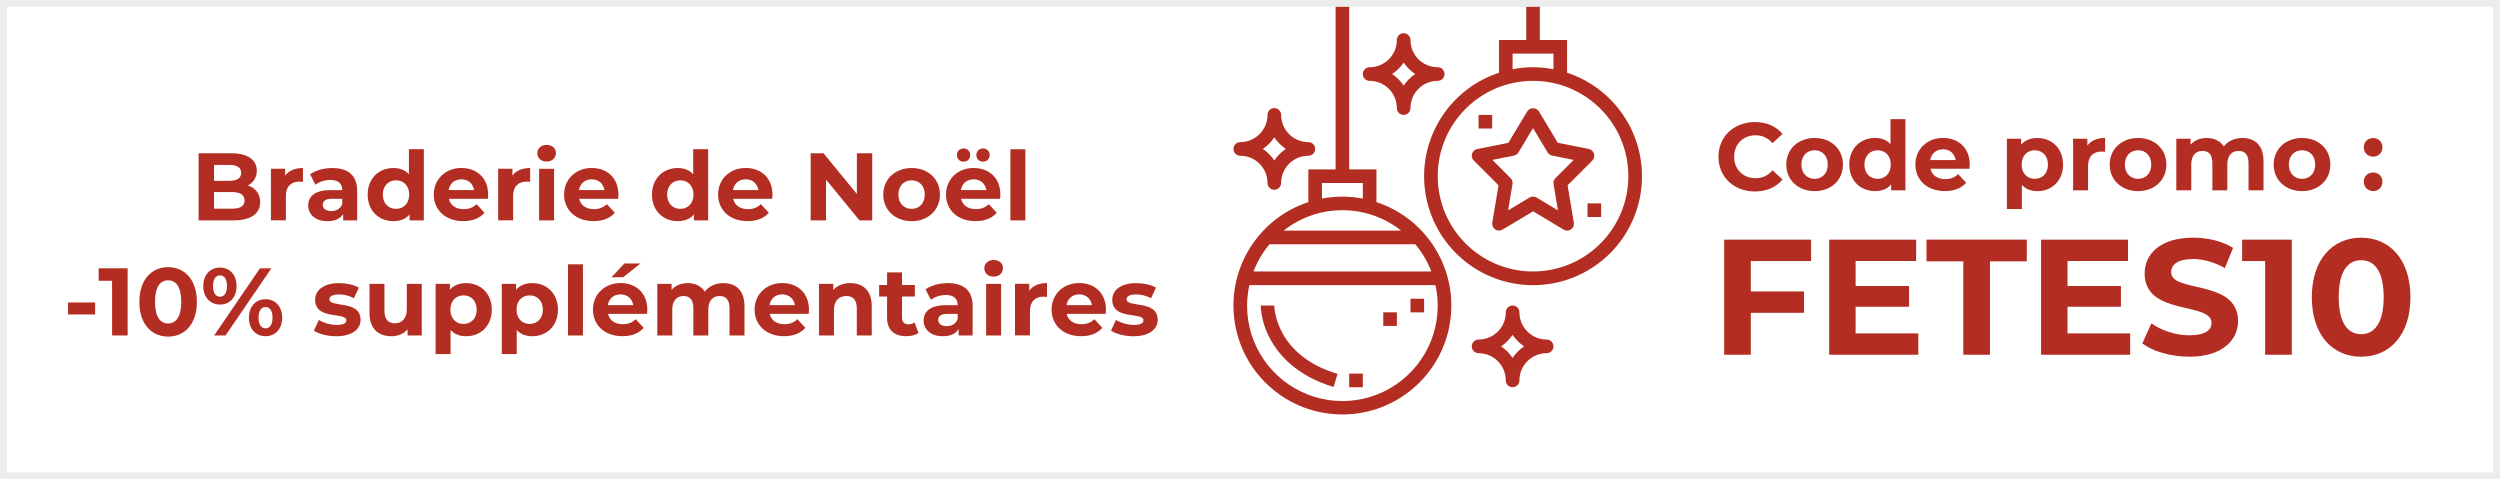 <?xml version="1.0" encoding="UTF-8"?>
<svg id="Calque_1" data-name="Calque 1" xmlns="http://www.w3.org/2000/svg" viewBox="0 0 730 140">
  <rect x="0" y="0" width="730" height="140" fill="#333333" stroke="none"/>
  <defs>
    <style>
      .cls-1 {
        fill: #fff;
      }

      .cls-2 {
        fill: #ececec;
      }

      .cls-3 {
        fill: #b42d22;
      }
    </style>
  </defs>
  <path class="cls-1" d="M1,1h728v138H1V1Z"/>
  <g>
    <g>
      <path class="cls-3" d="M501.79,45.78c0-5.91,4.54-10.14,10.64-10.14,3.39,0,6.22,1.23,8.06,3.47l-2.91,2.69c-1.32-1.51-2.97-2.3-4.93-2.3-3.67,0-6.27,2.58-6.27,6.27s2.6,6.27,6.27,6.27c1.96,0,3.61-.78,4.93-2.32l2.91,2.69c-1.85,2.27-4.68,3.5-8.09,3.5-6.08,0-10.61-4.23-10.61-10.14Z"/>
      <path class="cls-3" d="M521.59,48.05c0-4.54,3.5-7.76,8.29-7.76s8.26,3.22,8.26,7.76-3.47,7.76-8.26,7.76-8.29-3.22-8.29-7.76ZM533.71,48.05c0-2.6-1.65-4.17-3.84-4.17s-3.86,1.57-3.86,4.17,1.68,4.17,3.86,4.17,3.84-1.57,3.84-4.17Z"/>
      <path class="cls-3" d="M556.39,34.8v20.78h-4.17v-1.74c-1.09,1.32-2.69,1.96-4.7,1.96-4.26,0-7.53-3.02-7.53-7.76s3.28-7.76,7.53-7.76c1.85,0,3.42.59,4.51,1.82v-7.31h4.37ZM552.11,48.05c0-2.6-1.68-4.17-3.84-4.17s-3.86,1.57-3.86,4.17,1.68,4.17,3.86,4.17,3.84-1.57,3.84-4.17Z"/>
      <path class="cls-3" d="M575.1,49.28h-11.4c.42,1.88,2.02,3.02,4.31,3.02,1.6,0,2.74-.48,3.78-1.46l2.32,2.52c-1.4,1.6-3.5,2.44-6.22,2.44-5.21,0-8.6-3.28-8.6-7.76s3.44-7.76,8.04-7.76,7.84,2.97,7.84,7.81c0,.34-.06.81-.08,1.18ZM563.64,46.73h7.42c-.31-1.9-1.74-3.14-3.7-3.14s-3.42,1.2-3.72,3.14Z"/>
      <path class="cls-3" d="M602.42,48.05c0,4.73-3.28,7.76-7.5,7.76-1.88,0-3.42-.59-4.54-1.82v7.03h-4.37v-20.5h4.17v1.74c1.09-1.32,2.72-1.96,4.73-1.96,4.23,0,7.5,3.02,7.5,7.76ZM598,48.05c0-2.6-1.65-4.17-3.84-4.17s-3.84,1.57-3.84,4.17,1.65,4.17,3.84,4.17,3.84-1.57,3.84-4.17Z"/>
      <path class="cls-3" d="M614.69,40.29v4.03c-.36-.03-.64-.06-.98-.06-2.41,0-4,1.32-4,4.2v7.11h-4.37v-15.06h4.17v1.99c1.06-1.46,2.86-2.21,5.18-2.21Z"/>
      <path class="cls-3" d="M616.03,48.05c0-4.54,3.5-7.76,8.29-7.76s8.26,3.22,8.26,7.76-3.47,7.76-8.26,7.76-8.29-3.22-8.29-7.76ZM628.16,48.05c0-2.6-1.65-4.17-3.84-4.17s-3.86,1.57-3.86,4.17,1.68,4.17,3.86,4.17,3.84-1.57,3.84-4.17Z"/>
      <path class="cls-3" d="M660.94,46.95v8.62h-4.37v-7.95c0-2.44-1.09-3.56-2.86-3.56-1.96,0-3.33,1.26-3.33,3.95v7.56h-4.37v-7.95c0-2.44-1.04-3.56-2.86-3.56-1.93,0-3.3,1.26-3.3,3.95v7.56h-4.37v-15.06h4.17v1.74c1.12-1.29,2.8-1.96,4.73-1.96,2.1,0,3.89.81,4.96,2.46,1.2-1.54,3.16-2.46,5.43-2.46,3.58,0,6.16,2.07,6.16,6.66Z"/>
      <path class="cls-3" d="M663.91,48.05c0-4.54,3.5-7.76,8.29-7.76s8.26,3.22,8.26,7.76-3.47,7.76-8.26,7.76-8.29-3.22-8.29-7.76ZM676.04,48.05c0-2.6-1.65-4.17-3.84-4.17s-3.86,1.57-3.86,4.17,1.68,4.17,3.86,4.17,3.84-1.57,3.84-4.17Z"/>
      <path class="cls-3" d="M690.23,43.01c0-1.62,1.2-2.69,2.72-2.69s2.72,1.06,2.72,2.69-1.2,2.74-2.72,2.74-2.72-1.15-2.72-2.74ZM690.23,53.06c0-1.62,1.2-2.69,2.72-2.69s2.72,1.06,2.72,2.69-1.2,2.74-2.72,2.74-2.72-1.15-2.72-2.74Z"/>
      <path class="cls-3" d="M511.23,76.22v8.88h15.55v6.24h-15.55v12.24h-7.78v-33.6h25.39v6.24h-17.62Z"/>
      <path class="cls-3" d="M560.14,97.34v6.24h-26.02v-33.6h25.39v6.24h-17.67v7.3h15.6v6.05h-15.6v7.78h18.29Z"/>
      <path class="cls-3" d="M573.29,76.31h-10.75v-6.34h29.28v6.34h-10.75v27.27h-7.78v-27.27Z"/>
      <path class="cls-3" d="M622.01,97.34v6.24h-26.02v-33.6h25.39v6.24h-17.67v7.3h15.6v6.05h-15.6v7.78h18.29Z"/>
      <path class="cls-3" d="M625.56,100.27l2.64-5.86c2.83,2.06,7.06,3.5,11.09,3.5,4.61,0,6.48-1.54,6.48-3.6,0-6.29-19.54-1.97-19.54-14.45,0-5.71,4.61-10.46,14.16-10.46,4.22,0,8.54,1.01,11.67,2.98l-2.4,5.9c-3.12-1.78-6.34-2.64-9.31-2.64-4.61,0-6.38,1.73-6.38,3.84,0,6.19,19.54,1.92,19.54,14.26,0,5.62-4.66,10.42-14.26,10.42-5.33,0-10.71-1.58-13.68-3.89Z"/>
      <path class="cls-3" d="M669.2,69.98v33.6h-7.78v-27.36h-6.72v-6.24h14.5Z"/>
      <path class="cls-3" d="M675.05,86.78c0-11.09,6.14-17.38,14.4-17.38s14.4,6.29,14.4,17.38-6.1,17.38-14.4,17.38-14.4-6.29-14.4-17.38ZM696.03,86.78c0-7.63-2.69-10.8-6.58-10.8s-6.53,3.17-6.53,10.8,2.69,10.8,6.53,10.8,6.58-3.17,6.58-10.8Z"/>
    </g>
    <g>
      <path class="cls-3" d="M75.97,59c0,3.39-2.69,5.35-7.84,5.35h-10.14v-19.6h9.58c4.9,0,7.42,2.04,7.42,5.1,0,1.96-1.01,3.47-2.6,4.31,2.18.7,3.58,2.38,3.58,4.84ZM62.5,48.17v4.62h4.51c2.21,0,3.42-.78,3.42-2.32s-1.2-2.3-3.42-2.3h-4.51ZM71.4,58.53c0-1.65-1.26-2.44-3.61-2.44h-5.29v4.84h5.29c2.35,0,3.61-.73,3.61-2.41Z"/>
      <path class="cls-3" d="M88.46,49.06v4.03c-.36-.03-.64-.06-.98-.06-2.41,0-4,1.32-4,4.2v7.11h-4.37v-15.06h4.17v1.99c1.06-1.46,2.86-2.21,5.18-2.21Z"/>
      <path class="cls-3" d="M104.3,55.76v8.6h-4.09v-1.88c-.81,1.37-2.38,2.1-4.59,2.1-3.53,0-5.63-1.96-5.63-4.56s1.88-4.51,6.47-4.51h3.47c0-1.88-1.12-2.97-3.47-2.97-1.6,0-3.25.53-4.34,1.4l-1.57-3.05c1.65-1.18,4.09-1.82,6.5-1.82,4.59,0,7.25,2.13,7.25,6.69ZM99.94,59.59v-1.54h-3c-2.04,0-2.69.76-2.69,1.76,0,1.09.92,1.82,2.46,1.82,1.46,0,2.72-.67,3.22-2.04Z"/>
      <path class="cls-3" d="M123.76,43.58v20.78h-4.17v-1.74c-1.09,1.32-2.69,1.96-4.7,1.96-4.26,0-7.53-3.02-7.53-7.76s3.28-7.76,7.53-7.76c1.85,0,3.42.59,4.51,1.82v-7.31h4.37ZM119.48,56.82c0-2.6-1.68-4.17-3.84-4.17s-3.86,1.57-3.86,4.17,1.68,4.17,3.86,4.17,3.84-1.57,3.84-4.17Z"/>
      <path class="cls-3" d="M142.47,58.05h-11.4c.42,1.88,2.02,3.02,4.31,3.02,1.6,0,2.74-.48,3.78-1.46l2.32,2.52c-1.4,1.6-3.5,2.44-6.22,2.44-5.21,0-8.6-3.28-8.6-7.76s3.44-7.76,8.04-7.76,7.84,2.97,7.84,7.81c0,.34-.06.81-.08,1.18ZM131.01,55.5h7.42c-.31-1.9-1.74-3.14-3.7-3.14s-3.42,1.2-3.72,3.14Z"/>
      <path class="cls-3" d="M154.81,49.06v4.03c-.36-.03-.64-.06-.98-.06-2.41,0-4,1.32-4,4.2v7.11h-4.37v-15.06h4.17v1.99c1.06-1.46,2.86-2.21,5.18-2.21Z"/>
      <path class="cls-3" d="M156.89,44.75c0-1.37,1.09-2.44,2.72-2.44s2.72,1.01,2.72,2.35c0,1.46-1.09,2.52-2.72,2.52s-2.72-1.06-2.72-2.44ZM157.42,49.29h4.37v15.06h-4.37v-15.06Z"/>
      <path class="cls-3" d="M180.52,58.05h-11.4c.42,1.88,2.02,3.02,4.31,3.02,1.6,0,2.74-.48,3.78-1.46l2.32,2.52c-1.4,1.6-3.5,2.44-6.22,2.44-5.21,0-8.6-3.28-8.6-7.76s3.44-7.76,8.04-7.76,7.84,2.97,7.84,7.81c0,.34-.06.81-.08,1.18ZM169.07,55.5h7.42c-.31-1.9-1.74-3.14-3.7-3.14s-3.42,1.2-3.72,3.14Z"/>
      <path class="cls-3" d="M206.78,43.58v20.78h-4.17v-1.74c-1.09,1.32-2.69,1.96-4.7,1.96-4.26,0-7.53-3.02-7.53-7.76s3.28-7.76,7.53-7.76c1.85,0,3.42.59,4.51,1.82v-7.31h4.37ZM202.5,56.82c0-2.6-1.68-4.17-3.84-4.17s-3.86,1.57-3.86,4.17,1.68,4.17,3.86,4.17,3.84-1.57,3.84-4.17Z"/>
      <path class="cls-3" d="M225.49,58.05h-11.4c.42,1.88,2.02,3.02,4.31,3.02,1.6,0,2.74-.48,3.78-1.46l2.32,2.52c-1.4,1.6-3.5,2.44-6.22,2.44-5.21,0-8.6-3.28-8.6-7.76s3.44-7.76,8.04-7.76,7.84,2.97,7.84,7.81c0,.34-.06.81-.08,1.18ZM214.03,55.5h7.42c-.31-1.9-1.74-3.14-3.7-3.14s-3.42,1.2-3.72,3.14Z"/>
      <path class="cls-3" d="M254.69,44.75v19.6h-3.72l-9.77-11.9v11.9h-4.48v-19.6h3.75l9.74,11.9v-11.9h4.48Z"/>
      <path class="cls-3" d="M257.91,56.82c0-4.54,3.5-7.76,8.29-7.76s8.26,3.22,8.26,7.76-3.47,7.76-8.26,7.76-8.29-3.22-8.29-7.76ZM270.03,56.82c0-2.6-1.65-4.17-3.84-4.17s-3.86,1.57-3.86,4.17,1.68,4.17,3.86,4.17,3.84-1.57,3.84-4.17Z"/>
      <path class="cls-3" d="M292.04,58.05h-11.4c.42,1.88,2.02,3.02,4.31,3.02,1.6,0,2.74-.48,3.78-1.46l2.32,2.52c-1.4,1.6-3.5,2.44-6.22,2.44-5.21,0-8.6-3.28-8.6-7.76s3.44-7.76,8.04-7.76,7.84,2.97,7.84,7.81c0,.34-.06.81-.08,1.18ZM279.41,45.28c0-1.15.87-1.93,1.96-1.93s1.93.78,1.93,1.93-.84,1.93-1.93,1.93-1.96-.78-1.96-1.93ZM280.59,55.5h7.42c-.31-1.9-1.74-3.14-3.7-3.14s-3.42,1.2-3.72,3.14ZM285.1,45.28c0-1.15.84-1.93,1.93-1.93s1.96.78,1.96,1.93-.87,1.93-1.96,1.93-1.93-.78-1.93-1.93Z"/>
      <path class="cls-3" d="M295.04,43.58h4.37v20.78h-4.37v-20.78Z"/>
      <path class="cls-3" d="M19.86,88.32h7.92v3.5h-7.92v-3.5Z"/>
      <path class="cls-3" d="M37.27,78.35v19.6h-4.54v-15.96h-3.92v-3.64h8.46Z"/>
      <path class="cls-3" d="M40.69,88.15c0-6.47,3.58-10.14,8.4-10.14s8.4,3.67,8.4,10.14-3.56,10.14-8.4,10.14-8.4-3.67-8.4-10.14ZM52.92,88.15c0-4.45-1.57-6.3-3.84-6.3s-3.81,1.85-3.81,6.3,1.57,6.3,3.81,6.3,3.84-1.85,3.84-6.3Z"/>
      <path class="cls-3" d="M59.36,83.53c0-3.3,2.02-5.4,4.87-5.4s4.84,2.07,4.84,5.4-1.99,5.4-4.84,5.4-4.87-2.1-4.87-5.4ZM66.28,83.53c0-2.1-.81-3.11-2.04-3.11s-2.04,1.04-2.04,3.11.84,3.11,2.04,3.11,2.04-1.01,2.04-3.11ZM75.91,78.35h3.33l-13.38,19.6h-3.33l13.38-19.6ZM72.69,92.77c0-3.3,2.02-5.4,4.84-5.4s4.87,2.1,4.87,5.4-2.02,5.4-4.87,5.4-4.84-2.1-4.84-5.4ZM79.58,92.77c0-2.07-.81-3.11-2.04-3.11s-2.04,1.01-2.04,3.11.84,3.11,2.04,3.11,2.04-1.04,2.04-3.11Z"/>
      <path class="cls-3" d="M91.65,96.55l1.46-3.14c1.34.87,3.39,1.46,5.24,1.46,2.02,0,2.77-.53,2.77-1.37,0-2.46-9.1.06-9.1-5.96,0-2.86,2.58-4.87,6.97-4.87,2.07,0,4.37.48,5.8,1.32l-1.46,3.11c-1.48-.84-2.97-1.12-4.34-1.12-1.96,0-2.8.62-2.8,1.4,0,2.58,9.1.08,9.1,6.02,0,2.8-2.6,4.79-7.11,4.79-2.55,0-5.12-.7-6.52-1.62Z"/>
      <path class="cls-3" d="M123.15,82.89v15.06h-4.14v-1.79c-1.15,1.32-2.83,2.02-4.68,2.02-3.78,0-6.44-2.13-6.44-6.78v-8.51h4.37v7.87c0,2.52,1.12,3.64,3.05,3.64s3.47-1.29,3.47-4.06v-7.45h4.37Z"/>
      <path class="cls-3" d="M143.61,90.42c0,4.73-3.28,7.76-7.5,7.76-1.88,0-3.42-.59-4.54-1.82v7.03h-4.37v-20.5h4.17v1.74c1.09-1.32,2.72-1.96,4.73-1.96,4.23,0,7.5,3.02,7.5,7.76ZM139.19,90.42c0-2.6-1.65-4.17-3.84-4.17s-3.84,1.57-3.84,4.17,1.65,4.17,3.84,4.17,3.84-1.57,3.84-4.17Z"/>
      <path class="cls-3" d="M162.93,90.42c0,4.73-3.28,7.76-7.5,7.76-1.88,0-3.42-.59-4.54-1.82v7.03h-4.37v-20.5h4.17v1.74c1.09-1.32,2.72-1.96,4.73-1.96,4.23,0,7.5,3.02,7.5,7.76ZM158.51,90.42c0-2.6-1.65-4.17-3.84-4.17s-3.84,1.57-3.84,4.17,1.65,4.17,3.84,4.17,3.84-1.57,3.84-4.17Z"/>
      <path class="cls-3" d="M165.85,77.18h4.37v20.78h-4.37v-20.78Z"/>
      <path class="cls-3" d="M188.95,91.65h-11.4c.42,1.88,2.02,3.02,4.31,3.02,1.6,0,2.74-.48,3.78-1.46l2.32,2.52c-1.4,1.6-3.5,2.44-6.22,2.44-5.21,0-8.6-3.28-8.6-7.76s3.44-7.76,8.04-7.76,7.84,2.97,7.84,7.81c0,.34-.06.81-.08,1.18ZM177.49,89.1h7.42c-.31-1.9-1.74-3.14-3.7-3.14s-3.42,1.2-3.72,3.14ZM181.97,80.96h-3.42l3.78-4.03h4.7l-5.07,4.03Z"/>
      <path class="cls-3" d="M217.39,89.33v8.62h-4.37v-7.95c0-2.44-1.09-3.56-2.86-3.56-1.96,0-3.33,1.26-3.33,3.95v7.56h-4.37v-7.95c0-2.44-1.04-3.56-2.86-3.56-1.93,0-3.3,1.26-3.3,3.95v7.56h-4.37v-15.06h4.17v1.74c1.12-1.29,2.8-1.96,4.73-1.96,2.1,0,3.89.81,4.96,2.46,1.2-1.54,3.16-2.46,5.43-2.46,3.58,0,6.16,2.07,6.16,6.66Z"/>
      <path class="cls-3" d="M236.15,91.65h-11.4c.42,1.88,2.02,3.02,4.31,3.02,1.6,0,2.74-.48,3.78-1.46l2.32,2.52c-1.4,1.6-3.5,2.44-6.22,2.44-5.21,0-8.6-3.28-8.6-7.76s3.44-7.76,8.04-7.76,7.84,2.97,7.84,7.81c0,.34-.06.81-.08,1.18ZM224.7,89.1h7.42c-.31-1.9-1.74-3.14-3.7-3.14s-3.42,1.2-3.72,3.14Z"/>
      <path class="cls-3" d="M254.55,89.33v8.62h-4.37v-7.95c0-2.44-1.12-3.56-3.05-3.56-2.1,0-3.61,1.29-3.61,4.06v7.45h-4.37v-15.06h4.17v1.76c1.18-1.29,2.94-1.99,4.98-1.99,3.56,0,6.24,2.07,6.24,6.66Z"/>
      <path class="cls-3" d="M268.21,97.22c-.9.64-2.21.95-3.56.95-3.56,0-5.63-1.82-5.63-5.4v-6.19h-2.32v-3.36h2.32v-3.67h4.37v3.67h3.75v3.36h-3.75v6.13c0,1.29.7,1.99,1.88,1.99.64,0,1.29-.2,1.76-.56l1.18,3.08Z"/>
      <path class="cls-3" d="M284.01,89.36v8.6h-4.09v-1.88c-.81,1.37-2.38,2.1-4.59,2.1-3.53,0-5.63-1.96-5.63-4.56s1.88-4.51,6.47-4.51h3.47c0-1.88-1.12-2.97-3.47-2.97-1.6,0-3.25.53-4.34,1.4l-1.57-3.05c1.65-1.18,4.09-1.82,6.5-1.82,4.59,0,7.25,2.13,7.25,6.69ZM279.64,93.19v-1.54h-3c-2.04,0-2.69.76-2.69,1.76,0,1.09.92,1.82,2.46,1.82,1.46,0,2.72-.67,3.22-2.04Z"/>
      <path class="cls-3" d="M287.42,78.35c0-1.37,1.09-2.44,2.72-2.44s2.72,1.01,2.72,2.35c0,1.46-1.09,2.52-2.72,2.52s-2.72-1.06-2.72-2.44ZM287.95,82.89h4.37v15.06h-4.37v-15.06Z"/>
      <path class="cls-3" d="M305.73,82.66v4.03c-.36-.03-.64-.06-.98-.06-2.41,0-4,1.32-4,4.2v7.11h-4.37v-15.06h4.17v1.99c1.06-1.46,2.86-2.21,5.18-2.21Z"/>
      <path class="cls-3" d="M322.87,91.65h-11.4c.42,1.88,2.02,3.02,4.31,3.02,1.6,0,2.74-.48,3.78-1.46l2.32,2.52c-1.4,1.6-3.5,2.44-6.22,2.44-5.21,0-8.6-3.28-8.6-7.76s3.44-7.76,8.04-7.76,7.84,2.97,7.84,7.81c0,.34-.06.81-.08,1.18ZM311.42,89.1h7.42c-.31-1.9-1.74-3.14-3.7-3.14s-3.42,1.2-3.72,3.14Z"/>
      <path class="cls-3" d="M324.41,96.55l1.46-3.14c1.34.87,3.39,1.46,5.24,1.46,2.02,0,2.77-.53,2.77-1.37,0-2.46-9.1.06-9.1-5.96,0-2.86,2.58-4.87,6.97-4.87,2.07,0,4.37.48,5.8,1.32l-1.46,3.11c-1.48-.84-2.97-1.12-4.34-1.12-1.96,0-2.8.62-2.8,1.4,0,2.58,9.1.08,9.1,6.02,0,2.8-2.6,4.79-7.11,4.79-2.55,0-5.12-.7-6.52-1.62Z"/>
    </g>
    <g>
      <path class="cls-3" d="M457.59,21.24v-9.56h-7.95V1.74h-3.98v9.94h-7.95v9.56c-14.84,4.88-23.94,19.82-21.47,35.25s15.78,26.78,31.41,26.78,28.94-11.35,31.41-26.78-6.63-30.37-21.47-35.25ZM441.68,15.65h11.93v4.56c-3.94-.77-7.99-.77-11.93,0v-4.56ZM447.65,79.27c-15.37,0-27.83-12.46-27.83-27.83s12.46-27.83,27.83-27.83,27.83,12.46,27.83,27.83c-.02,15.37-12.47,27.82-27.83,27.83Z"/>
      <path class="cls-3" d="M391.98,121.02c15.62,0,28.94-11.34,31.41-26.76,2.47-15.43-6.63-30.37-21.47-35.24v-9.56h-7.95V1.74h-3.98v47.72h-7.95v9.56c-14.84,4.88-23.95,19.82-21.47,35.24,2.47,15.43,15.79,26.77,31.41,26.76ZM409.14,67.34h-34.32c10.06-7.95,24.26-7.95,34.32,0ZM386.01,53.43h11.93v4.56c-3.94-.77-7.99-.77-11.93,0v-4.56ZM370.69,71.32h42.58c1.99,2.37,3.57,5.06,4.68,7.95h-51.93c1.11-2.89,2.69-5.58,4.68-7.95ZM364.8,83.25h54.35c2.47,11.13-2.1,22.65-11.54,29.05-9.44,6.41-21.83,6.41-31.26,0-9.44-6.41-14.01-17.92-11.54-29.05Z"/>
      <path class="cls-3" d="M389.42,112.99l1.14-3.81c-18.13-5.44-18.46-19.38-18.46-19.96h-3.98c.17,3.37,1.1,6.66,2.71,9.62,2.46,4.65,7.65,10.87,18.58,14.15Z"/>
      <path class="cls-3" d="M393.97,109.09h3.98v3.98h-3.98v-3.98Z"/>
      <path class="cls-3" d="M411.86,87.23h3.98v3.98h-3.98v-3.98Z"/>
      <path class="cls-3" d="M403.91,91.2h3.98v3.98h-3.98v-3.98Z"/>
      <path class="cls-3" d="M457.73,54.11l7.23-7.23c.52-.52.71-1.28.5-1.98s-.79-1.23-1.51-1.38l-9.08-1.82-5.51-9.19c-.39-.56-1.02-.9-1.7-.9s-1.32.33-1.7.9l-5.52,9.19-9.09,1.82c-.72.14-1.3.67-1.51,1.37-.21.7-.02,1.46.5,1.98l7.23,7.23-1.82,10.92c-.13.76.2,1.53.84,1.97.64.43,1.47.46,2.14.06l8.93-5.35,8.92,5.35c.66.4,1.5.37,2.14-.06.64-.44.97-1.2.84-1.97l-1.82-10.92ZM454.19,52.02c-.45.45-.66,1.1-.55,1.73l1.28,7.68-6.25-3.75c-.63-.38-1.42-.38-2.05,0l-6.25,3.75,1.28-7.68c.11-.63-.1-1.28-.55-1.73l-5.33-5.33,6.31-1.26c.55-.11,1.03-.44,1.31-.92l4.25-7.1,4.26,7.1c.29.48.76.82,1.31.92l6.3,1.26-5.33,5.33Z"/>
      <path class="cls-3" d="M463.55,59.39h3.98v3.98h-3.98v-3.98Z"/>
      <path class="cls-3" d="M431.74,33.55h3.98v3.98h-3.98v-3.98Z"/>
      <path class="cls-3" d="M411.86,11.68c0-1.1-.89-1.99-1.99-1.99s-1.99.89-1.99,1.99c0,4.39-3.56,7.95-7.95,7.95-1.1,0-1.99.89-1.99,1.99s.89,1.99,1.99,1.99c4.39,0,7.95,3.56,7.95,7.95,0,1.1.89,1.99,1.99,1.99s1.99-.89,1.99-1.99c0-4.39,3.56-7.95,7.95-7.95,1.1,0,1.99-.89,1.99-1.99s-.89-1.99-1.99-1.99c-4.39,0-7.95-3.56-7.95-7.95ZM409.87,24.98c-.89-1.33-2.03-2.47-3.36-3.36,1.33-.89,2.47-2.03,3.36-3.36.89,1.33,2.03,2.47,3.36,3.36-1.33.89-2.47,2.03-3.36,3.36Z"/>
      <path class="cls-3" d="M360.17,43.49c0,1.1.89,1.99,1.99,1.99,4.39,0,7.95,3.56,7.95,7.95,0,1.1.89,1.99,1.99,1.99s1.99-.89,1.99-1.99c0-4.39,3.56-7.95,7.95-7.95,1.1,0,1.99-.89,1.99-1.99s-.89-1.99-1.99-1.99c-4.39,0-7.95-3.56-7.95-7.95,0-1.1-.89-1.99-1.99-1.99s-1.99.89-1.99,1.99c0,4.39-3.56,7.95-7.95,7.95-1.1,0-1.99.89-1.99,1.99ZM372.1,40.13c.89,1.33,2.03,2.47,3.36,3.36-1.33.89-2.47,2.03-3.36,3.36-.89-1.33-2.03-2.47-3.36-3.36,1.33-.89,2.47-2.03,3.36-3.36Z"/>
      <path class="cls-3" d="M439.69,111.08c0,1.1.89,1.99,1.99,1.99s1.99-.89,1.99-1.99c0-4.39,3.56-7.95,7.95-7.95,1.1,0,1.99-.89,1.99-1.99s-.89-1.99-1.99-1.99c-4.39,0-7.95-3.56-7.95-7.95,0-1.1-.89-1.99-1.99-1.99s-1.99.89-1.99,1.99c0,4.39-3.56,7.95-7.95,7.95-1.1,0-1.99.89-1.99,1.99s.89,1.99,1.99,1.99c4.39,0,7.95,3.56,7.95,7.95ZM441.68,97.78c.89,1.33,2.03,2.47,3.36,3.36-1.33.89-2.47,2.03-3.36,3.36-.89-1.33-2.03-2.47-3.36-3.36,1.33-.89,2.47-2.03,3.36-3.36Z"/>
    </g>
  </g>
  <path class="cls-2" d="M728,2v136H2V2h726M730,0H0v140h730V0Z"/>
</svg>